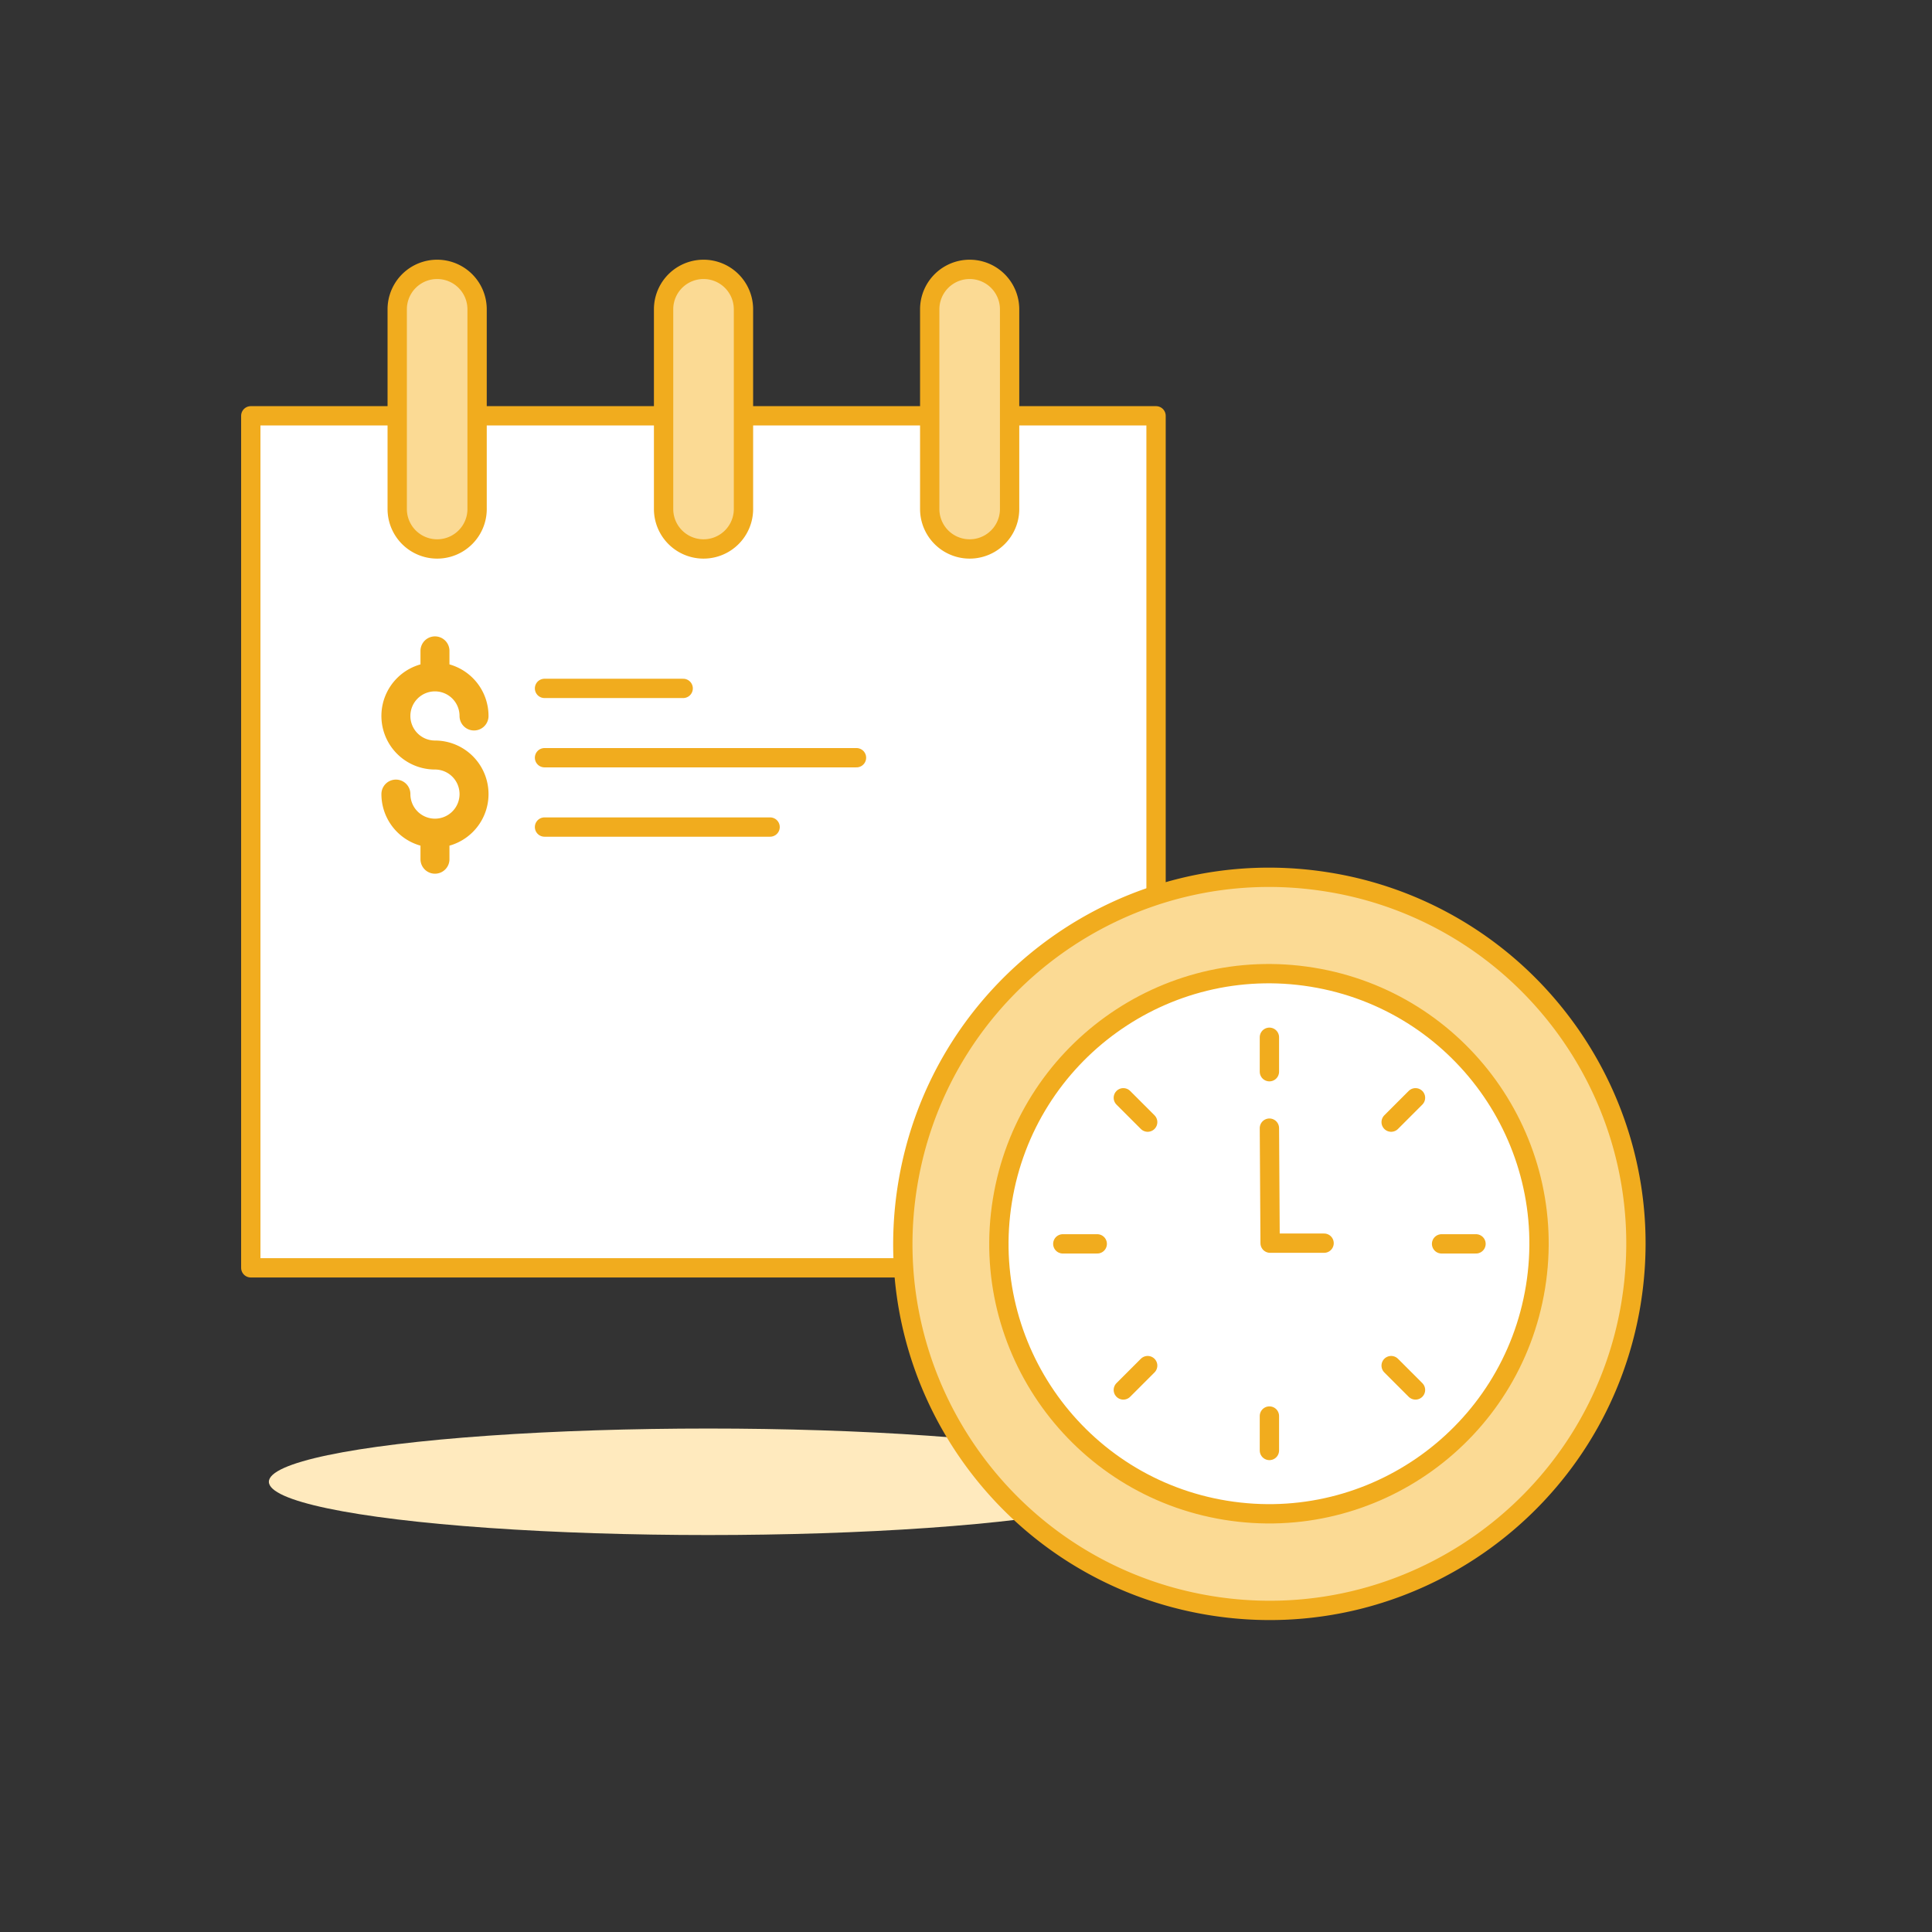<svg width="208" height="208" viewBox="0 0 208 208" xmlns="http://www.w3.org/2000/svg"><rect x="0" y="0" width="208" height="208" fill="#333333" stroke="none"/><g fill="none" fill-rule="evenodd"><path fill="#FFF" fill-rule="nonzero" d="M27 44.766h97.461v91.728H27z"></path><g stroke="#F1AC1E" stroke-linecap="round" stroke-linejoin="round" stroke-width="3.12"><path d="M42.623 85.492a4.206 4.206 0 1 0 4.205-4.206 4.206 4.206 0 1 1 4.206-4.203M46.829 72.877v-2.804M46.829 92.502v-2.804"></path></g><path stroke="#F1AC1E" stroke-width="2.08" stroke-linecap="round" stroke-linejoin="round" d="M58.623 74.113h14.928M58.623 81.576H92.21M58.623 89.041h24.286M27 44.766h97.461v91.728H27z"></path><path d="M51.365 54.8a4.3 4.3 0 0 1-8.601 0V33.3a4.3 4.3 0 0 1 8.6 0v21.5z" fill="#EB8E7D" fill-rule="nonzero"></path><path d="M51.365 54.8a4.3 4.3 0 0 1-8.601 0V33.3a4.3 4.3 0 0 1 8.6 0v21.5z" stroke="#F1AC1E" stroke-width="2.08" fill="#FBDA94" fill-rule="nonzero" stroke-linecap="round" stroke-linejoin="round"></path><path d="M80.043 54.8a4.3 4.3 0 0 1-8.601 0V33.3a4.3 4.3 0 0 1 8.6 0v21.5z" fill="#EB8E7D" fill-rule="nonzero"></path><path d="M80.043 54.8a4.3 4.3 0 0 1-8.601 0V33.3a4.3 4.3 0 0 1 8.6 0v21.5z" stroke="#F1AC1E" stroke-width="2.08" fill="#FBDA94" fill-rule="nonzero" stroke-linecap="round" stroke-linejoin="round"></path><path d="M108.695 54.8a4.3 4.3 0 0 1-8.601 0V33.3a4.3 4.3 0 0 1 8.6 0v21.5z" fill="#EB8E7D" fill-rule="nonzero"></path><path d="M108.695 54.8a4.3 4.3 0 0 1-8.601 0V33.3a4.3 4.3 0 0 1 8.6 0v21.5z" stroke="#F1AC1E" stroke-width="2.08" fill="#FBDA94" fill-rule="nonzero" stroke-linecap="round" stroke-linejoin="round"></path><path d="M28.947 159.53c0 2.049 9.015 3.941 23.649 4.965 14.633 1.024 32.663 1.024 47.296 0 14.634-1.024 23.649-2.916 23.649-4.965 0-2.048-9.015-3.94-23.649-4.965-14.633-1.024-32.663-1.024-47.296 0-14.634 1.025-23.649 2.917-23.649 4.965z" fill="#FFEABE" fill-rule="nonzero"></path><path d="M175.61 140.234c1.838-11.325-1.34-22.306-7.903-30.675a39.674 39.674 0 0 0-1.95-2.302 39.29 39.29 0 0 0-22.774-12.291c-21.51-3.49-41.778 11.117-45.269 32.628-3.49 21.51 11.118 41.778 32.628 45.268 21.51 3.49 41.778-11.118 45.269-32.628z" stroke="#F1AC1E" stroke-width="2.08" fill="#FBDA94" stroke-linecap="round" stroke-linejoin="round"></path><path d="M131.965 162.598c15.849 2.57 30.78-8.196 33.35-24.045 2.569-15.85-8.197-30.78-24.046-33.35-15.85-2.57-30.78 8.196-33.35 24.046-2.57 15.849 8.196 30.78 24.046 33.35z" fill="#FFF" fill-rule="nonzero"></path><path stroke="#F1AC1E" stroke-width="2.08" stroke-linecap="round" stroke-linejoin="round" d="m136.665 121.456.076 12.384h5.81M136.665 156.158v-3.707M136.665 111.672v3.708M152.393 118.188l-2.621 2.621M158.908 133.915h-3.707M152.393 149.643l-2.621-2.621M120.938 149.643l2.621-2.621M114.422 133.915h3.708M120.938 118.188l2.621 2.621"></path><path d="M131.965 162.598c15.849 2.57 30.78-8.196 33.35-24.045 2.569-15.85-8.197-30.78-24.046-33.35-15.85-2.57-30.78 8.196-33.35 24.046-2.57 15.849 8.196 30.78 24.046 33.35h0z" stroke="#F1AC1E" stroke-width="2.08" stroke-linecap="round" stroke-linejoin="round"></path></g></svg>